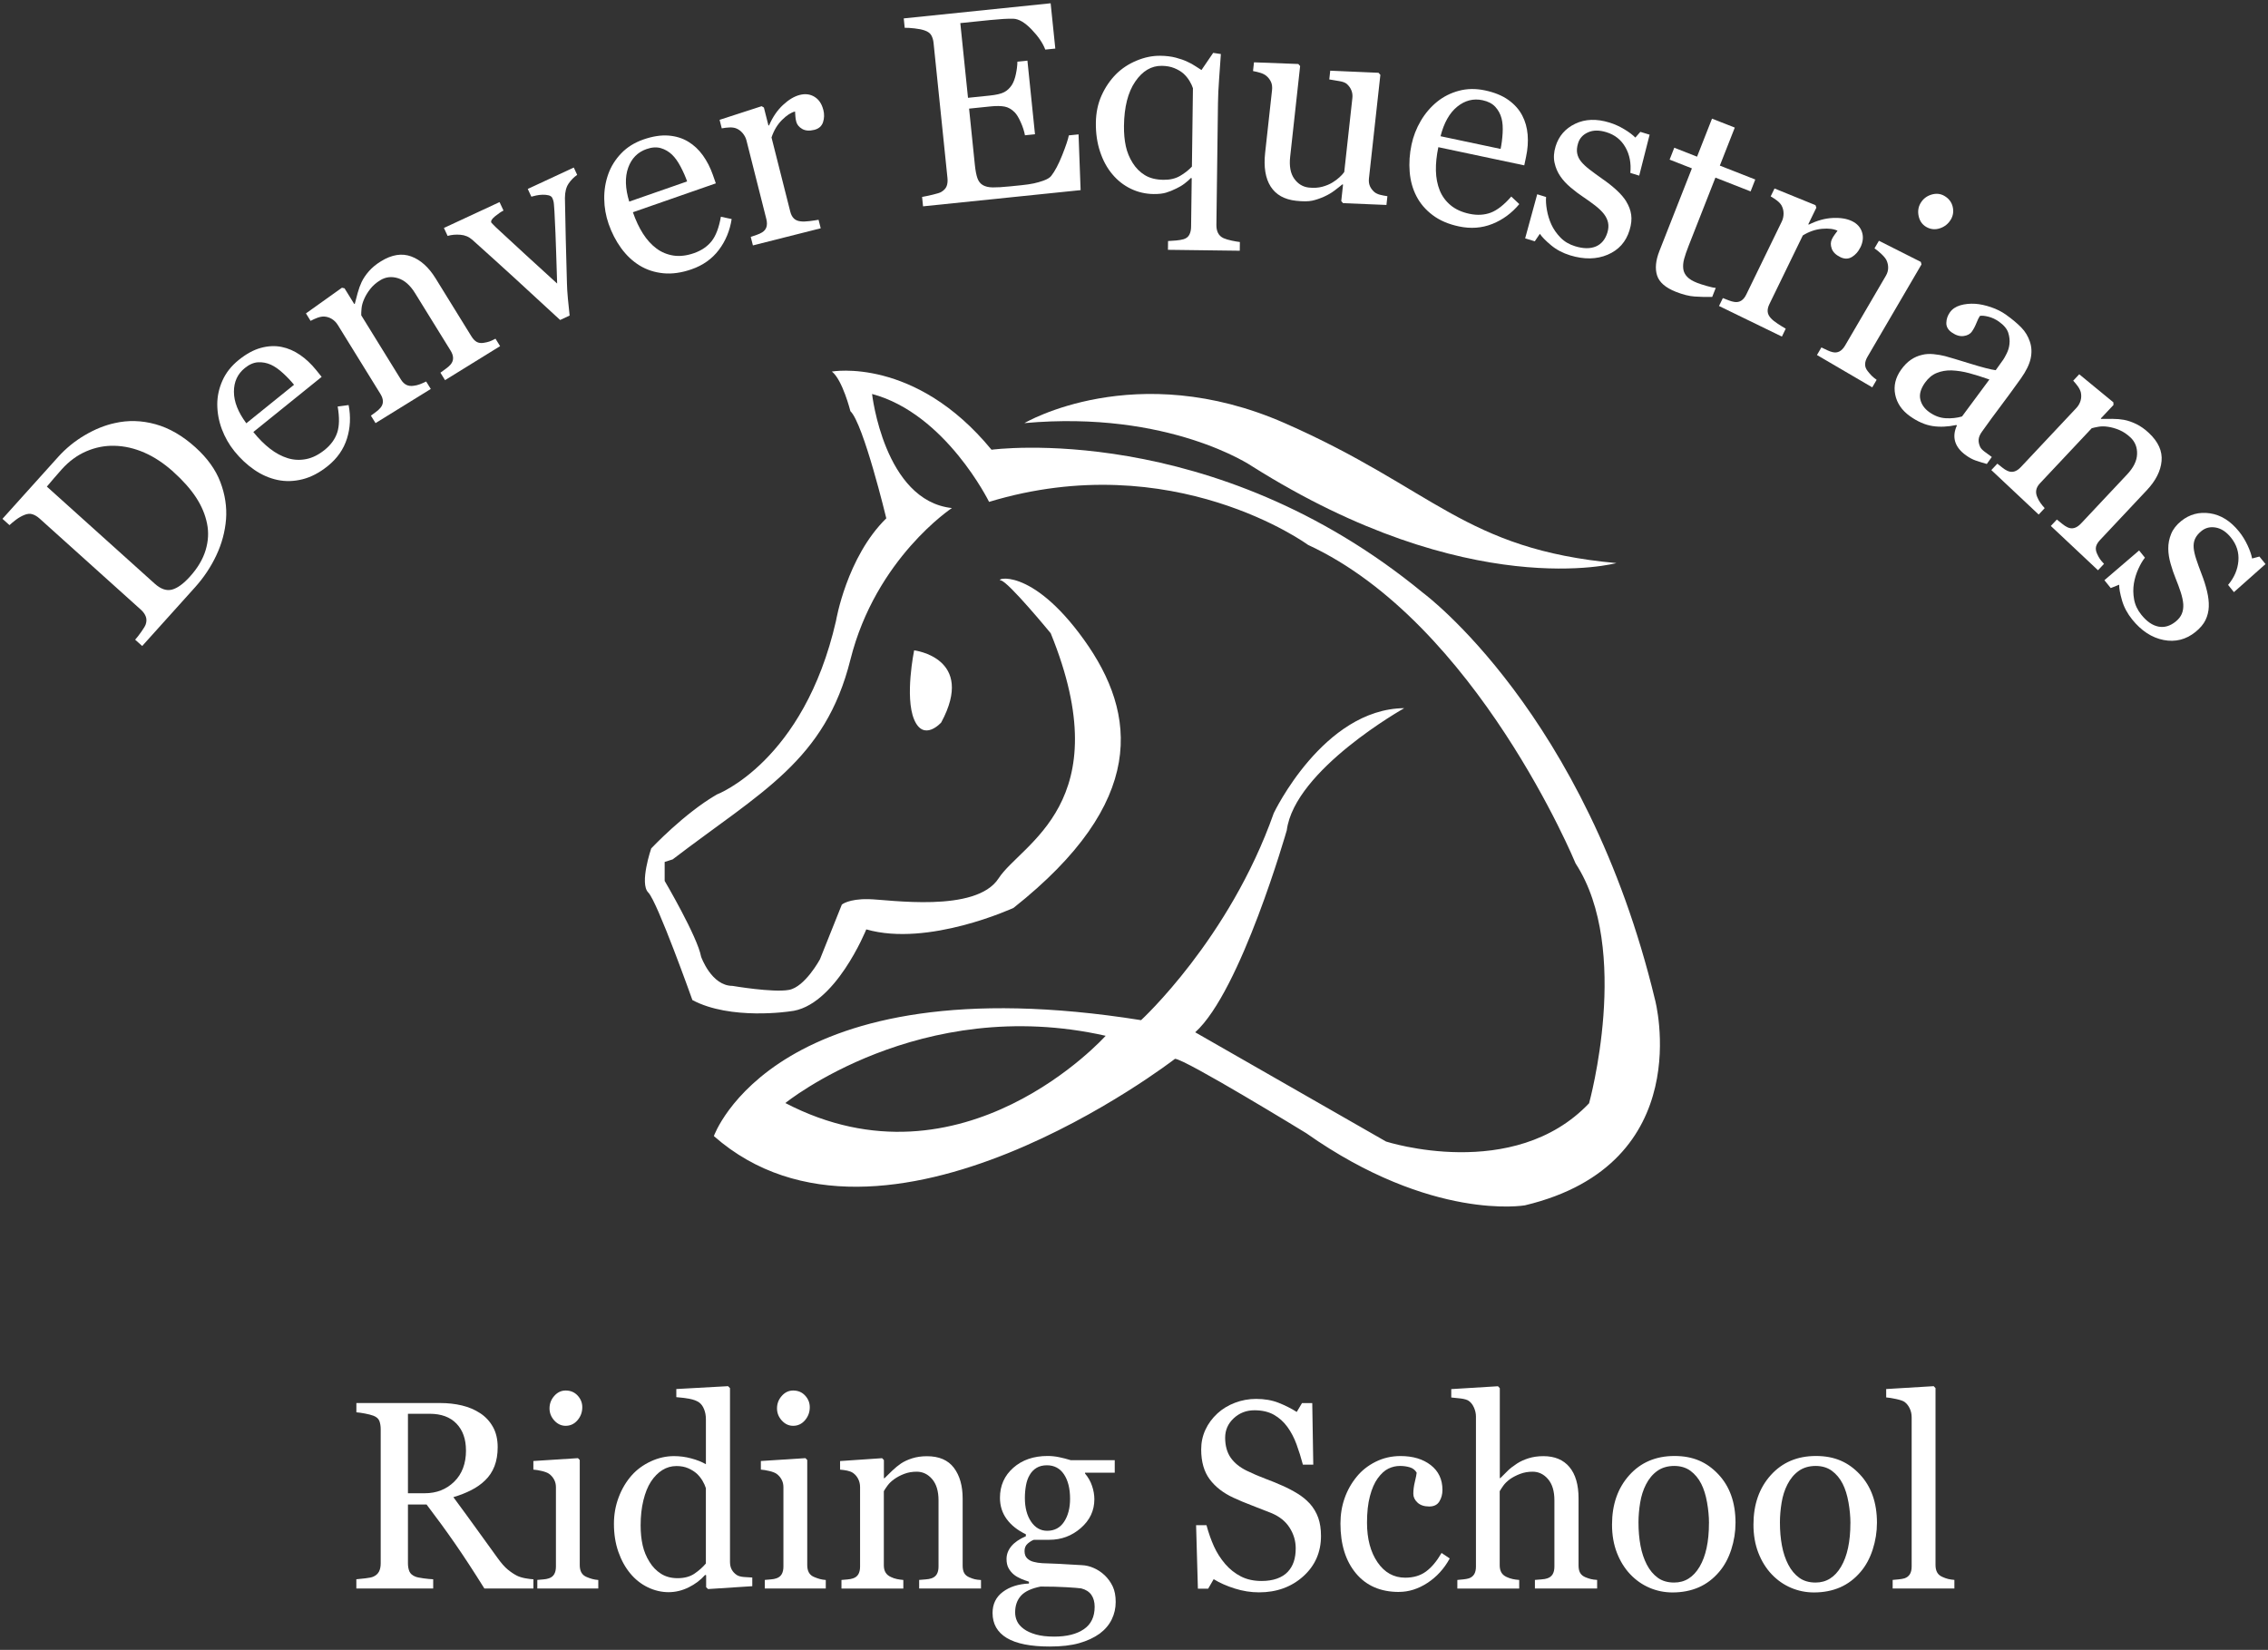 <?xml version="1.0" encoding="UTF-8"?>
<svg id="Layer_1" data-name="Layer 1" xmlns="http://www.w3.org/2000/svg" viewBox="0 0 690 502">
  <rect x="0" y="0" width="690" height="502" fill="#333333" stroke="none"/>
  <defs>
    <style>
      .cls-1 {
        fill: #fff;
      }
    </style>
  </defs>
  <g>
    <path class="cls-1" d="m380.86,141.83c66.1,41.7,110.9,29.5,110.9,29.5-46.36-4.21-55.45-22.62-100.92-42.59-45.47-19.96-79.18,0-79.18,0,44.14-3.99,69.2,13.09,69.2,13.09Z"/>
    <path class="cls-1" d="m503.51,304.18c-20.96-87.17-70.53-123.76-70.53-123.76-64.1-52.79-131.33-43.58-131.33-43.58-23.29-28.36-48.57-23.79-48.57-23.79,3.24,2.5,5.64,12.06,5.64,12.06,3.97,3.74,10.92,32.6,10.92,32.6-12.06,11.81-15.3,31.19-15.3,31.19-9.81,42.92-36.26,52.84-36.26,52.84-9.98,5.77-19.96,16.41-19.96,16.41,0,0-3.66,10.65-.89,13.42,2.77,2.77,13.42,32.72,13.42,32.72,11.64,6.21,29.61,3.44,29.61,3.44,13.75-1.22,23.29-24.95,23.29-24.95,18.85,5.43,44.8-6.54,44.8-6.54,40.59-32.16,37.73-58.89,21.43-81.59s-27.53-18.38-25.29-18.05,15.17,16.08,15.17,16.08c21.07,51.73-8.98,63.94-15.86,74.58-6.88,10.65-33.49,6.43-39.59,6.32-6.1-.11-8.1,1.66-8.1,1.66l-6.65,16.63s-4.55,8.43-9.43,9.32c-4.88.89-17.19-1.22-17.19-1.22-6.43,0-9.54-8.87-9.54-8.87-1.11-6.1-11.09-23.07-11.09-23.07v-5.77l2.44-.78c26.95-20.63,46.36-29.94,54.07-60.77,7.71-30.83,30.88-46.13,30.88-46.13-20.63-2.22-24.29-34.71-24.29-34.71,22.4,5.99,35.6,32.83,35.6,32.83,56-16.97,97.04,13.09,97.04,13.09,51.24,23.73,81.4,96.93,81.4,96.93,17.08,26.17,4.1,72.97,4.1,72.97-22.96,24.18-61.77,11.64-61.77,11.64l-58.06-33.24c13.89-12.48,27.86-61.47,27.86-61.47,2.41-18.46,35.74-37.15,35.74-37.15-24.62.22-39.7,31.94-39.7,31.94-13.53,38.37-40.37,62.99-40.37,62.99-111.34-17.74-129.97,35.27-129.97,35.27,51.46,45.25,140.29-23.51,140.29-23.51,2.99,0,39.92,22.62,39.92,22.62,38.26,26.95,66.54,21.96,66.54,21.96,52.9-12.64,39.59-62.55,39.59-62.55Zm-264.58,31.44s40.89-33.21,97.45-20.46c0,0-43.47,48.57-97.45,20.46Z"/>
    <path class="cls-1" d="m278.11,197.89s-2.91,14.14,0,21.04c2.91,6.9,8.23.91,8.23.91,10.65-19.71-8.23-21.96-8.23-21.96Z"/>
  </g>
  <g>
    <path class="cls-1" d="m162.26,483.34h-14.89c-3.3-5.28-6.27-9.84-8.94-13.68-2.66-3.84-5.55-7.81-8.66-11.89h-5.66v17.89c0,.93.14,1.74.43,2.45.29.7.9,1.24,1.83,1.61.47.19,1.29.36,2.46.52,1.17.16,2.16.25,2.96.28v2.82h-23.38v-2.82c.62-.05,1.53-.15,2.71-.28,1.18-.13,2.01-.3,2.47-.52.78-.34,1.34-.85,1.7-1.51.35-.66.53-1.51.53-2.55v-40.8c0-.93-.13-1.75-.39-2.47-.26-.72-.87-1.26-1.83-1.63-.65-.24-1.49-.46-2.53-.66-1.04-.2-1.92-.32-2.65-.38v-2.82h25.53c2.34,0,4.53.25,6.59.74,2.05.49,3.91,1.28,5.57,2.37,1.61,1.06,2.9,2.45,3.86,4.16.96,1.71,1.44,3.77,1.44,6.18,0,2.17-.33,4.1-.97,5.77-.65,1.67-1.61,3.12-2.88,4.33-1.17,1.14-2.57,2.13-4.21,2.96-1.64.84-3.44,1.54-5.42,2.13,2.73,3.69,4.99,6.79,6.8,9.31,1.81,2.52,4.02,5.58,6.64,9.19,1.14,1.59,2.18,2.76,3.1,3.52.92.76,1.84,1.37,2.75,1.85.68.34,1.52.61,2.53.8,1.01.19,1.86.29,2.53.32v2.82Zm-20.5-42.05c0-3.41-.96-6.12-2.88-8.12-1.92-2-4.64-3-8.15-3h-6.62v24.18h5.11c3.59,0,6.57-1.17,8.96-3.51,2.39-2.34,3.59-5.53,3.59-9.55Z"/>
    <path class="cls-1" d="m182.02,483.34h-18.55v-2.62c.6-.05,1.21-.11,1.85-.16.64-.05,1.19-.16,1.66-.32.73-.24,1.27-.65,1.62-1.25.35-.6.53-1.37.53-2.32v-24.19c0-.85-.19-1.62-.57-2.32-.38-.7-.9-1.29-1.58-1.77-.49-.32-1.21-.59-2.14-.81-.94-.23-1.79-.36-2.57-.42v-2.62l13.56-.87.55.56v31.97c0,.93.17,1.7.52,2.31.35.61.9,1.06,1.64,1.35.57.24,1.12.43,1.66.58.54.15,1.15.25,1.82.3v2.62Zm-4.87-55.16c0,1.51-.49,2.83-1.46,3.96-.97,1.13-2.18,1.69-3.6,1.69-1.32,0-2.47-.54-3.45-1.61-.97-1.07-1.46-2.3-1.46-3.68,0-1.46.49-2.73,1.46-3.82.97-1.09,2.12-1.63,3.45-1.63,1.48,0,2.7.51,3.64,1.53.95,1.02,1.42,2.21,1.42,3.56Z"/>
    <path class="cls-1" d="m228.86,482.63l-13.44.87-.59-.56v-3.66l-.31-.08c-1.35,1.54-3.02,2.8-5,3.78-1.99.98-4.03,1.47-6.13,1.47s-4.29-.5-6.32-1.49c-2.04-.99-3.81-2.39-5.31-4.2-1.53-1.83-2.74-4.03-3.64-6.6-.9-2.57-1.34-5.41-1.34-8.51,0-2.84.48-5.53,1.44-8.07.96-2.55,2.28-4.77,3.97-6.68,1.58-1.78,3.52-3.19,5.82-4.26,2.3-1.06,4.64-1.59,7.02-1.59,1.79,0,3.55.23,5.27.7,1.73.46,3.21,1.05,4.46,1.77v-13.67c0-1.12-.18-2.13-.55-3.05-.36-.92-.87-1.61-1.52-2.09-.73-.5-1.71-.87-2.94-1.1-1.23-.23-2.57-.39-3.99-.5v-2.47l15.74-.87.59.6v52.85c0,.93.18,1.72.53,2.36.35.65.86,1.2,1.54,1.65.49.32,1.21.52,2.14.6s1.79.13,2.57.16v2.62Zm-14.11-6.88v-22.95c-.21-.69-.54-1.43-1.01-2.23-.47-.8-1.05-1.52-1.75-2.19-.75-.66-1.63-1.21-2.65-1.65-1.01-.44-2.19-.66-3.54-.66-1.56,0-2.99.41-4.3,1.23-1.31.82-2.47,2-3.48,3.54-.96,1.49-1.72,3.37-2.28,5.67-.56,2.29-.84,4.83-.84,7.62,0,2.23.21,4.25.62,6.06.41,1.82,1.11,3.51,2.1,5.07.91,1.49,2.07,2.68,3.48,3.58,1.41.9,3.09,1.35,5.04,1.35,2.07,0,3.79-.46,5.15-1.39,1.36-.93,2.51-1.95,3.44-3.06Z"/>
    <path class="cls-1" d="m251.23,483.34h-18.55v-2.62c.6-.05,1.21-.11,1.85-.16.64-.05,1.19-.16,1.66-.32.73-.24,1.27-.65,1.62-1.25.35-.6.53-1.37.53-2.32v-24.19c0-.85-.19-1.62-.57-2.32-.38-.7-.9-1.29-1.58-1.77-.49-.32-1.21-.59-2.14-.81-.94-.23-1.79-.36-2.57-.42v-2.62l13.56-.87.55.56v31.97c0,.93.17,1.7.52,2.31.35.61.9,1.06,1.64,1.35.57.24,1.12.43,1.66.58.54.15,1.15.25,1.82.3v2.62Zm-4.87-55.16c0,1.51-.49,2.83-1.46,3.96-.97,1.13-2.18,1.69-3.6,1.69-1.32,0-2.47-.54-3.45-1.61-.97-1.07-1.46-2.3-1.46-3.68,0-1.46.49-2.73,1.46-3.82.97-1.09,2.12-1.63,3.45-1.63,1.48,0,2.7.51,3.64,1.53.95,1.02,1.42,2.21,1.42,3.56Z"/>
    <path class="cls-1" d="m298.42,483.34h-18.78v-2.62c.6-.05,1.25-.11,1.97-.16.71-.05,1.31-.16,1.77-.32.73-.24,1.27-.66,1.62-1.25.35-.6.53-1.37.53-2.33v-20.16c0-2.78-.64-4.93-1.93-6.44s-2.86-2.27-4.71-2.27c-1.38,0-2.64.22-3.79.66-1.15.44-2.16.97-3.05,1.61-.86.61-1.54,1.27-2.05,1.97-.51.7-.88,1.27-1.11,1.69v22.55c0,.9.18,1.64.55,2.23.36.58.91,1.03,1.64,1.35.55.27,1.14.46,1.77.6.64.13,1.29.23,1.97.28v2.62h-18.82v-2.62c.6-.05,1.21-.11,1.85-.16.64-.05,1.19-.16,1.66-.32.73-.24,1.27-.65,1.62-1.25.35-.6.53-1.37.53-2.32v-24.19c0-.9-.19-1.73-.57-2.48-.38-.75-.9-1.37-1.58-1.85-.49-.32-1.08-.55-1.75-.69-.68-.15-1.4-.24-2.18-.3v-2.62l12.78-.87.55.56v5.53h.19c.62-.64,1.4-1.4,2.34-2.29.94-.89,1.82-1.61,2.65-2.17.96-.64,2.1-1.17,3.43-1.59,1.33-.42,2.82-.64,4.48-.64,3.69,0,6.42,1.17,8.2,3.52,1.78,2.35,2.67,5.47,2.67,9.37v20.4c0,.93.16,1.68.47,2.25.31.57.84,1.01,1.6,1.33.62.27,1.16.45,1.62.56.45.11,1.08.19,1.89.24v2.62Z"/>
    <path class="cls-1" d="m336.07,479.29c1.04,1.01,1.86,2.15,2.46,3.42.6,1.27.9,2.85.9,4.73s-.4,3.65-1.21,5.31c-.81,1.66-2.03,3.09-3.66,4.31-1.74,1.25-3.82,2.21-6.24,2.9-2.42.69-5.4,1.03-8.96,1.03-5.82,0-10.17-.87-13.06-2.6-2.88-1.74-4.33-4.27-4.33-7.62,0-2.7,1.04-4.84,3.12-6.4,2.08-1.56,4.73-2.41,7.95-2.55v-.56c-.78-.24-1.59-.54-2.42-.89-.83-.36-1.55-.78-2.14-1.25-.68-.56-1.22-1.21-1.64-1.97-.42-.76-.62-1.69-.62-2.8,0-1.4.49-2.7,1.46-3.88.97-1.18,2.45-2.19,4.42-3.04v-.6c-2.49-1.19-4.43-2.72-5.81-4.59-1.38-1.87-2.07-4.04-2.07-6.5,0-3.71,1.36-6.76,4.07-9.15,2.71-2.39,6.19-3.58,10.42-3.58,1.17,0,2.33.12,3.49.36,1.16.24,2.33.54,3.53.91h13.41v3.82h-9.04v.24c.96,1.14,1.68,2.4,2.14,3.78.47,1.38.7,2.73.7,4.06,0,3.45-1.37,6.36-4.11,8.75-2.74,2.39-5.93,3.58-9.57,3.58h-4.72c-.6.21-1.22.6-1.87,1.15-.65.56-.97,1.31-.97,2.27s.27,1.73.82,2.25c.55.52,1.21.87,1.99,1.05.75.21,1.63.34,2.63.4,1,.05,2.03.09,3.1.12,1.14.03,2.71.11,4.7.24,1.99.13,3.4.21,4.23.24,1.19.05,2.4.34,3.6.87,1.21.53,2.31,1.26,3.29,2.19Zm-3.04,9.62c0-1.49-.34-2.7-1.01-3.66-.68-.95-1.7-1.6-3.08-1.95-.73-.11-2.22-.22-4.48-.36-2.26-.13-4.88-.2-7.87-.2-2.81.56-4.8,1.49-5.98,2.8-1.18,1.31-1.77,3-1.77,5.07,0,.93.19,1.82.58,2.66.39.85,1.06,1.63,2.03,2.35.91.69,2.13,1.25,3.66,1.69,1.53.44,3.4.66,5.61.66,3.82,0,6.83-.75,9.02-2.25,2.2-1.5,3.29-3.77,3.29-6.82Zm-7.48-32.89c0-3.1-.62-5.57-1.85-7.42-1.23-1.84-2.97-2.76-5.2-2.76-1.22,0-2.27.26-3.14.78-.87.52-1.58,1.25-2.12,2.21-.52.87-.89,1.93-1.11,3.16-.22,1.23-.33,2.5-.33,3.8,0,2.94.63,5.34,1.89,7.2,1.26,1.86,2.89,2.78,4.89,2.78,2.23,0,3.96-.92,5.16-2.76,1.21-1.84,1.81-4.17,1.81-6.98Z"/>
    <path class="cls-1" d="m398.46,457.46c1.17,1.33,2.03,2.78,2.59,4.35.56,1.58.84,3.41.84,5.51,0,4.98-1.81,9.09-5.42,12.33-3.61,3.23-8.09,4.85-13.44,4.85-2.47,0-4.94-.39-7.4-1.17-2.47-.78-4.6-1.73-6.39-2.84l-1.68,2.9h-3.12l-.55-19.33h3.16c.65,2.39,1.41,4.54,2.28,6.46.87,1.92,2.02,3.72,3.45,5.39,1.35,1.56,2.93,2.81,4.73,3.74,1.81.93,3.9,1.39,6.29,1.39,1.79,0,3.36-.24,4.7-.72,1.34-.48,2.42-1.16,3.25-2.03.83-.88,1.45-1.9,1.85-3.09.4-1.18.6-2.54.6-4.08,0-2.26-.62-4.36-1.87-6.31-1.25-1.95-3.1-3.43-5.57-4.44-1.69-.69-3.62-1.45-5.81-2.28s-4.07-1.62-5.65-2.36c-3.12-1.43-5.54-3.31-7.27-5.63-1.73-2.32-2.59-5.35-2.59-9.08,0-2.15.43-4.15,1.29-6,.86-1.86,2.08-3.51,3.66-4.97,1.51-1.38,3.29-2.46,5.34-3.24,2.05-.78,4.2-1.17,6.43-1.17,2.55,0,4.83.4,6.84,1.19,2.01.8,3.85,1.72,5.51,2.78l1.6-2.7h3.12l.31,18.73h-3.16c-.57-2.15-1.21-4.2-1.93-6.16-.71-1.96-1.64-3.74-2.79-5.33-1.12-1.54-2.48-2.76-4.09-3.68-1.61-.91-3.59-1.37-5.92-1.37-2.47,0-4.57.81-6.31,2.43-1.74,1.62-2.61,3.59-2.61,5.93s.56,4.46,1.68,6.06c1.12,1.6,2.74,2.92,4.87,3.96,1.9.93,3.76,1.73,5.59,2.41,1.83.68,3.6,1.4,5.32,2.17,1.56.69,3.06,1.47,4.5,2.35,1.44.87,2.7,1.9,3.76,3.06Z"/>
    <path class="cls-1" d="m425.59,484.38c-5.56,0-9.91-1.88-13.06-5.65-3.14-3.76-4.72-8.81-4.72-15.15,0-2.76.42-5.33,1.27-7.73.84-2.4,2.07-4.58,3.68-6.54,1.53-1.88,3.46-3.4,5.77-4.55,2.31-1.15,4.83-1.73,7.56-1.73,3.77,0,6.83.92,9.2,2.76,2.36,1.84,3.55,4.35,3.55,7.54,0,1.33-.31,2.5-.94,3.52-.62,1.02-1.65,1.53-3.08,1.53-1.53,0-2.72-.4-3.57-1.19-.84-.79-1.27-1.68-1.27-2.66,0-1.19.16-2.41.47-3.67s.49-2.17.55-2.76c-.47-.82-1.16-1.37-2.08-1.64-.92-.28-1.91-.42-2.97-.42-1.24,0-2.43.27-3.56.82-1.13.54-2.22,1.54-3.28,3-.96,1.33-1.74,3.12-2.33,5.37-.6,2.25-.89,4.94-.89,8.07,0,4.93,1.07,8.95,3.21,12.07,2.14,3.12,4.95,4.67,8.42,4.67,2.52,0,4.62-.63,6.32-1.88,1.7-1.25,3.27-3.13,4.73-5.64l2.49,1.67c-1.71,3.13-3.98,5.61-6.78,7.44-2.81,1.83-5.7,2.74-8.69,2.74Z"/>
    <path class="cls-1" d="m485.87,483.34h-18.9v-2.62c.6-.05,1.26-.11,1.99-.16.73-.05,1.33-.16,1.79-.32.73-.24,1.27-.66,1.62-1.25.35-.6.53-1.37.53-2.33v-20.16c0-2.78-.64-4.93-1.93-6.44s-2.86-2.27-4.71-2.27c-1.35,0-2.61.22-3.77.66-1.16.44-2.19.97-3.11,1.61-.89.66-1.56,1.33-2.03,1.99-.47.66-.83,1.22-1.09,1.67v22.55c0,.9.18,1.64.53,2.23.35.58.89,1.03,1.62,1.35.57.27,1.16.46,1.77.6.61.13,1.28.23,2.01.28v2.62h-18.82v-2.62c.59-.05,1.21-.11,1.86-.18.64-.07,1.19-.17,1.63-.3.72-.24,1.26-.66,1.63-1.25.36-.6.54-1.37.54-2.33v-45.68c0-.9-.2-1.8-.6-2.71-.4-.9-.93-1.58-1.58-2.03-.47-.34-1.29-.59-2.47-.74-1.18-.15-2.14-.25-2.86-.3v-2.55l14.22-.87.55.6v27.36h.16c.86-.87,1.64-1.65,2.34-2.33.7-.68,1.63-1.39,2.77-2.13.99-.64,2.15-1.17,3.49-1.59,1.34-.42,2.84-.64,4.51-.64,3.43,0,6.08,1.11,7.92,3.32,1.85,2.21,2.77,5.4,2.77,9.56v20.4c0,.93.16,1.68.49,2.25.33.57.87,1.01,1.63,1.33.6.24,1.14.42,1.63.54.48.12,1.12.21,1.9.26v2.62Z"/>
    <path class="cls-1" d="m528,463.34c0,2.76-.43,5.47-1.29,8.13-.86,2.66-2.08,4.92-3.67,6.78-1.8,2.12-3.88,3.7-6.24,4.73-2.37,1.03-5.02,1.55-7.96,1.55-2.44,0-4.77-.47-6.98-1.41-2.21-.94-4.17-2.31-5.89-4.12-1.69-1.78-3.04-3.94-4.04-6.5-1-2.56-1.5-5.43-1.5-8.61,0-6.12,1.75-11.13,5.25-15.03,3.5-3.9,8.08-5.85,13.75-5.85s9.82,1.85,13.32,5.55c3.5,3.7,5.25,8.62,5.25,14.77Zm-8.07.08c0-1.99-.2-4.09-.59-6.3-.39-2.21-.98-4.09-1.76-5.63-.83-1.64-1.93-2.96-3.28-3.96-1.35-.99-3.01-1.49-4.96-1.49s-3.72.5-5.13,1.51c-1.42,1.01-2.57,2.39-3.46,4.14-.83,1.62-1.42,3.46-1.76,5.53-.34,2.07-.51,4.07-.51,6,0,2.55.2,4.9.61,7.06.4,2.16,1.05,4.09,1.93,5.79.88,1.7,2,3.03,3.34,4,1.34.97,3,1.45,4.98,1.45,3.25,0,5.83-1.6,7.73-4.81,1.9-3.21,2.85-7.64,2.85-13.28Z"/>
    <path class="cls-1" d="m571.03,463.34c0,2.76-.43,5.47-1.29,8.13-.86,2.66-2.08,4.92-3.67,6.78-1.8,2.12-3.88,3.7-6.24,4.73-2.37,1.03-5.02,1.55-7.96,1.55-2.44,0-4.77-.47-6.98-1.41-2.21-.94-4.17-2.31-5.89-4.12-1.69-1.78-3.04-3.94-4.04-6.5-1-2.56-1.5-5.43-1.5-8.61,0-6.12,1.75-11.13,5.25-15.03,3.5-3.9,8.08-5.85,13.75-5.85s9.82,1.85,13.32,5.55c3.5,3.7,5.25,8.62,5.25,14.77Zm-8.07.08c0-1.99-.2-4.09-.59-6.3-.39-2.21-.98-4.09-1.76-5.63-.83-1.64-1.93-2.96-3.28-3.96-1.35-.99-3.01-1.49-4.96-1.49s-3.72.5-5.13,1.51c-1.42,1.01-2.57,2.39-3.46,4.14-.83,1.62-1.42,3.46-1.76,5.53-.34,2.07-.51,4.07-.51,6,0,2.55.2,4.9.61,7.06.4,2.16,1.05,4.09,1.93,5.79.88,1.7,2,3.03,3.34,4,1.34.97,3,1.45,4.98,1.45,3.25,0,5.83-1.6,7.73-4.81,1.9-3.21,2.85-7.64,2.85-13.28Z"/>
    <path class="cls-1" d="m594.56,483.34h-18.75v-2.62c.6-.05,1.23-.11,1.91-.18.68-.07,1.23-.17,1.68-.3.73-.24,1.27-.66,1.64-1.25.36-.6.55-1.37.55-2.33v-45.45c0-.96-.2-1.85-.6-2.69-.4-.84-.93-1.49-1.58-1.97-.47-.32-1.33-.61-2.57-.88s-2.25-.42-3-.48v-2.55l14.46-.87.55.6v53.8c0,.93.17,1.69.51,2.29.34.6.88,1.05,1.64,1.37.57.27,1.14.46,1.7.6.56.13,1.19.23,1.89.28v2.62Z"/>
  </g>
  <g>
    <path class="cls-1" d="m59.46,136.12c3.63,3.27,6.16,6.8,7.59,10.58,1.43,3.78,2,7.55,1.72,11.29-.3,3.77-1.28,7.42-2.94,10.95-1.66,3.54-3.82,6.78-6.48,9.74l-16.09,17.88-2.14-1.92c.53-.59,1.16-1.4,1.9-2.45.74-1.04,1.17-1.78,1.31-2.21.29-.84.3-1.63.03-2.37-.27-.73-.76-1.43-1.48-2.08l-30.83-27.75c-.68-.61-1.4-1.05-2.15-1.3-.75-.25-1.6-.18-2.54.22-.87.36-1.7.84-2.5,1.44-.8.6-1.45,1.15-1.97,1.64l-2.14-1.92,16.97-18.86c2.34-2.59,5.03-4.79,8.09-6.59,3.06-1.8,6.1-3.03,9.12-3.68,4.07-.93,8.19-.81,12.38.35,4.19,1.16,8.24,3.5,12.15,7.03Zm-6.72,7.44c-2.87-2.58-5.81-4.53-8.82-5.84-3.01-1.31-6.04-2.01-9.1-2.08-2.9-.08-5.74.47-8.52,1.66-2.78,1.19-5.29,3.03-7.53,5.52-.75.83-1.58,1.78-2.49,2.85-.91,1.07-1.58,1.87-2.02,2.39l32.82,29.54c1.83,1.64,3.57,2.24,5.24,1.8,1.67-.44,3.51-1.78,5.51-4.01,2.32-2.57,3.89-5.23,4.72-7.97.83-2.74.98-5.43.45-8.07-.55-2.77-1.68-5.45-3.37-8.02s-4-5.17-6.91-7.78Z"/>
    <path class="cls-1" d="m106.06,123.25c.69,3.54.52,6.94-.5,10.19-1.02,3.25-2.96,6.04-5.83,8.35-2.53,2.04-5.09,3.38-7.71,4.04-2.61.65-5.14.72-7.6.2-2.45-.52-4.8-1.54-7.03-3.07-2.23-1.53-4.26-3.42-6.07-5.67-1.63-2.02-2.9-4.26-3.83-6.72-.92-2.47-1.38-4.98-1.39-7.55,0-2.47.53-4.88,1.59-7.25,1.05-2.36,2.7-4.44,4.93-6.24,2.29-1.85,4.54-3.08,6.75-3.68,2.21-.6,4.33-.7,6.35-.28,1.93.39,3.77,1.19,5.54,2.4,1.77,1.21,3.41,2.75,4.92,4.62l1.68,2.08-20.79,16.78c1.65,2.04,3.34,3.74,5.08,5.08,1.74,1.35,3.54,2.31,5.41,2.89,1.81.55,3.67.64,5.58.27,1.91-.37,3.78-1.31,5.63-2.8,1.89-1.52,3.16-3.28,3.82-5.26.66-1.98.71-4.63.14-7.94l3.32-.44Zm-16.6-6.17c-.95-1.17-2.06-2.35-3.35-3.53-1.28-1.18-2.51-2.04-3.69-2.58-1.27-.57-2.57-.81-3.91-.74-1.34.08-2.68.66-4.01,1.74-2.23,1.8-3.34,4.21-3.33,7.23,0,3.02,1.26,6.22,3.77,9.59l14.52-11.72Z"/>
    <path class="cls-1" d="m152.18,105.3l-16.78,10.37-1.41-2.27c.51-.38,1.06-.78,1.67-1.22.61-.44,1.08-.86,1.41-1.25.52-.61.78-1.27.77-1.98,0-.71-.26-1.48-.78-2.31l-10.8-17.47c-1.49-2.41-3.22-3.92-5.18-4.52-1.96-.6-3.77-.39-5.42.63-1.23.76-2.24,1.65-3.03,2.66-.79,1.01-1.41,2.04-1.86,3.08-.44,1-.7,1.95-.78,2.84-.08.89-.11,1.58-.09,2.08l12.07,19.54c.48.78,1.04,1.32,1.68,1.63.64.31,1.37.39,2.19.27.63-.07,1.26-.22,1.9-.46.64-.24,1.27-.52,1.91-.84l1.41,2.27-16.81,10.39-1.41-2.27c.51-.38,1.03-.76,1.57-1.16.54-.4.98-.79,1.31-1.19.52-.61.78-1.27.77-1.98,0-.71-.26-1.48-.77-2.3l-12.95-20.96c-.48-.78-1.09-1.39-1.83-1.84-.74-.45-1.54-.69-2.4-.73-.61,0-1.26.12-1.94.37-.68.25-1.38.56-2.11.95l-1.41-2.27,10.95-7.81.79.18,2.96,4.79.17-.11c.22-.9.5-1.99.86-3.27.36-1.29.76-2.4,1.21-3.34.52-1.08,1.25-2.17,2.21-3.27.96-1.1,2.18-2.11,3.66-3.02,3.29-2.04,6.37-2.53,9.21-1.48,2.85,1.05,5.31,3.27,7.4,6.64l10.92,17.68c.5.8,1.04,1.37,1.62,1.69.58.32,1.3.41,2.14.27.7-.11,1.28-.25,1.74-.41.46-.16,1.07-.44,1.82-.84l1.41,2.27Z"/>
    <path class="cls-1" d="m175.59,53.21c-1.02.71-1.89,1.6-2.62,2.67-.72,1.07-1.09,2.52-1.1,4.38.07,3.96.15,8.08.25,12.37.1,4.29.22,8.78.36,13.48.03,1.36.12,2.94.29,4.74s.34,3.52.53,5.16l-2.89,1.35c-5.03-4.66-9.63-8.9-13.81-12.72-4.18-3.82-8.49-7.72-12.93-11.7-1.02-.9-2.22-1.4-3.61-1.51-1.39-.11-2.68,0-3.88.35l-1.13-2.42,16.93-7.87,1.2,2.57c-.73.37-1.59.95-2.57,1.75-.98.8-1.36,1.44-1.13,1.93.03.07.18.23.45.48.27.25.55.54.86.87,2.17,2.03,5.22,4.84,9.16,8.46,3.93,3.62,7.11,6.52,9.55,8.72-.09-2.52-.19-5.65-.3-9.41-.11-3.76-.28-7.93-.52-12.52-.06-.77-.11-1.5-.16-2.18s-.2-1.31-.48-1.9c-.19-.42-.57-.69-1.13-.83-.56-.14-1.18-.2-1.87-.18-.68.02-1.32.1-1.93.23-.6.13-1.09.25-1.46.36l-1.09-2.35,14-6.51,1.04,2.24Z"/>
    <path class="cls-1" d="m222.6,66.62c-.55,3.57-1.85,6.71-3.91,9.43-2.06,2.72-4.82,4.68-8.3,5.89-3.07,1.07-5.94,1.47-8.62,1.2-2.68-.27-5.08-1.06-7.22-2.38-2.13-1.32-3.99-3.07-5.58-5.26-1.59-2.19-2.86-4.65-3.81-7.38-.85-2.45-1.3-4.99-1.33-7.62-.04-2.63.38-5.16,1.24-7.57.84-2.32,2.15-4.42,3.94-6.28,1.79-1.87,4.04-3.27,6.74-4.21,2.78-.97,5.32-1.36,7.6-1.19,2.29.18,4.31.8,6.07,1.88,1.68,1.02,3.15,2.39,4.41,4.13,1.25,1.74,2.28,3.74,3.07,6.01l.88,2.52-25.23,8.79c.86,2.48,1.88,4.65,3.06,6.5,1.18,1.85,2.55,3.37,4.12,4.54,1.52,1.13,3.24,1.84,5.16,2.14,1.92.29,4,.05,6.24-.73,2.29-.8,4.08-2.02,5.38-3.66,1.29-1.64,2.23-4.12,2.81-7.42l3.28.7Zm-13.55-11.41c-.5-1.42-1.15-2.91-1.96-4.45-.81-1.54-1.68-2.77-2.6-3.67-1-.96-2.14-1.63-3.43-2.01-1.29-.38-2.74-.29-4.37.28-2.7.94-4.56,2.84-5.58,5.68-1.02,2.85-.91,6.28.32,10.3l17.62-6.14Z"/>
    <path class="cls-1" d="m250.48,33.39c.34,1.34.31,2.6-.09,3.8-.4,1.2-1.29,1.98-2.66,2.32-1.48.37-2.71.28-3.68-.28-.97-.56-1.57-1.3-1.81-2.22-.15-.58-.23-1.11-.26-1.61-.03-.49-.06-.99-.1-1.48-1.24.31-2.57,1.18-3.99,2.6-1.41,1.42-2.47,3.19-3.17,5.31l5.7,22.54c.23.92.6,1.62,1.1,2.1.5.49,1.17.78,2.01.87.73.1,1.63.08,2.71-.06,1.08-.13,2.01-.27,2.79-.41l.66,2.59-20.63,5.21-.66-2.59c.59-.21,1.21-.42,1.84-.63.63-.22,1.17-.46,1.61-.74.68-.42,1.13-.97,1.33-1.65.21-.68.19-1.49-.04-2.43l-6.04-23.89c-.2-.81-.6-1.56-1.18-2.25-.58-.69-1.28-1.18-2.08-1.48-.58-.19-1.23-.27-1.96-.23-.72.03-1.49.12-2.3.27l-.66-2.59,12.79-4.15.69.41,1.38,5.46.2-.05c1.1-2.54,2.52-4.61,4.25-6.21,1.73-1.61,3.43-2.62,5.1-3.04,1.67-.42,3.16-.23,4.47.58,1.32.81,2.2,2.12,2.66,3.92Z"/>
    <path class="cls-1" d="m328.13,40.89l.63,16.96-47.94,4.93-.29-2.86c.81-.14,1.88-.36,3.22-.68,1.34-.31,2.2-.59,2.59-.82.83-.49,1.38-1.08,1.65-1.76.27-.68.36-1.52.26-2.51l-4.23-41.1c-.09-.89-.32-1.66-.69-2.31-.37-.65-1.05-1.15-2.04-1.48-.77-.27-1.78-.48-3.05-.62-1.26-.14-2.26-.2-3-.18l-.29-2.86,44.69-4.6,1.42,13.78-3.05.31c-.75-1.99-2.15-4.03-4.19-6.15-2.04-2.11-3.89-3.19-5.54-3.24-.85-.02-1.86,0-3.04.07-1.17.07-2.5.18-4,.33l-9.08.93,2.34,22.73,6.51-.67c2.09-.21,3.6-.57,4.52-1.06.92-.49,1.7-1.23,2.34-2.22.52-.84.92-1.93,1.2-3.28.29-1.35.44-2.6.46-3.77l3.05-.31,2.3,22.4-3.05.31c-.24-1.28-.67-2.61-1.3-4-.62-1.39-1.23-2.38-1.81-2.97-.95-.96-1.98-1.55-3.08-1.76-1.11-.21-2.54-.23-4.3-.05l-6.51.67,1.76,17.14c.18,1.72.44,3.06.78,4.03s.9,1.67,1.66,2.11c.76.44,1.75.67,2.99.69,1.24.02,2.98-.08,5.23-.31.9-.09,2.08-.21,3.54-.36s2.69-.33,3.69-.54c1.02-.21,2.06-.52,3.13-.91s1.81-.86,2.22-1.39c1.11-1.42,2.22-3.51,3.32-6.27,1.1-2.76,1.78-4.78,2.03-6.05l2.93-.3Z"/>
    <path class="cls-1" d="m377.18,76.29l-21.85-.28.03-2.67c.85-.04,1.68-.1,2.5-.17.82-.07,1.56-.2,2.21-.38.85-.26,1.44-.73,1.78-1.4.34-.67.51-1.47.52-2.39l.19-14.77-.24-.08c-.44.48-1.07,1.03-1.88,1.66-.81.62-1.66,1.13-2.53,1.53-1.1.55-2.15.98-3.16,1.28-1.01.3-2.28.44-3.81.42-2.45-.03-4.75-.57-6.91-1.61-2.15-1.04-4.02-2.5-5.6-4.39-1.58-1.86-2.83-4.13-3.73-6.83-.91-2.7-1.34-5.65-1.3-8.87.04-3.05.62-5.82,1.74-8.3,1.12-2.48,2.59-4.65,4.42-6.49,1.74-1.73,3.82-3.1,6.25-4.11,2.43-1.01,4.82-1.5,7.19-1.47,1.77.02,3.34.21,4.71.57,1.37.36,2.55.77,3.52,1.24.84.36,1.68.83,2.52,1.39.84.56,1.43.94,1.78,1.14l3.56-5.22,2.34.35c-.14,2-.31,4.46-.52,7.37-.22,2.92-.34,5.47-.36,7.66l-.48,36.97c-.01.95.15,1.77.5,2.46.35.69.91,1.22,1.7,1.58.65.28,1.48.53,2.49.74,1.01.21,1.82.35,2.45.42l-.03,2.67Zm-14.56-25.59l.31-23.86c-.21-.68-.57-1.43-1.07-2.26-.51-.83-1.11-1.56-1.81-2.19-.75-.66-1.68-1.21-2.78-1.66-1.1-.45-2.37-.68-3.81-.7-3.18-.04-5.88,1.56-8.09,4.8-2.21,3.24-3.35,7.72-3.42,13.45-.03,2.27.16,4.32.55,6.16.4,1.84,1.1,3.57,2.12,5.17.96,1.53,2.18,2.75,3.67,3.67,1.49.92,3.37,1.4,5.66,1.43,1.96.03,3.64-.36,5.04-1.17,1.4-.81,2.61-1.76,3.63-2.85Z"/>
    <path class="cls-1" d="m421.79,62.36l-13.19-.55-.55-.63.55-5.03-.24-.03c-.72.6-1.53,1.24-2.43,1.91-.9.68-1.91,1.26-3.03,1.77-1.3.59-2.54,1.01-3.71,1.26-1.18.25-2.81.26-4.89.03-3.55-.39-6.12-1.83-7.72-4.33-1.6-2.5-2.16-5.93-1.68-10.3l2.09-18.99c.11-.97.01-1.8-.29-2.49s-.77-1.33-1.43-1.89c-.46-.38-1.04-.68-1.76-.91-.72-.23-1.49-.41-2.3-.56l.29-2.66,13.49.51.55.63-3.03,27.58c-.32,2.87.1,5.1,1.24,6.7,1.14,1.59,2.62,2.49,4.44,2.69,1.49.16,2.84.08,4.06-.24,1.22-.33,2.25-.76,3.11-1.29.79-.48,1.5-1.01,2.13-1.58.62-.57,1.12-1.1,1.47-1.61l2.47-22.48c.1-.88,0-1.69-.31-2.42-.3-.73-.77-1.37-1.39-1.92-.45-.38-1.16-.65-2.11-.82-.96-.17-2.03-.35-3.21-.54l.29-2.66,14.7.64.55.63-3.47,31.49c-.1.91,0,1.71.31,2.4.31.69.78,1.29,1.4,1.82.46.35,1.02.61,1.68.78.67.17,1.41.31,2.22.43l-.29,2.66Z"/>
    <path class="cls-1" d="m462.23,62.09c-2.31,2.77-5.05,4.78-8.22,6.05-3.17,1.26-6.55,1.51-10.15.75-3.18-.67-5.84-1.81-7.99-3.43-2.15-1.61-3.8-3.54-4.95-5.77-1.15-2.23-1.83-4.69-2.05-7.39-.22-2.7-.04-5.46.56-8.29.54-2.54,1.47-4.94,2.8-7.21,1.33-2.27,2.99-4.22,4.98-5.84,1.92-1.55,4.13-2.67,6.62-3.34,2.5-.67,5.15-.71,7.95-.12,2.88.61,5.26,1.58,7.12,2.91,1.86,1.33,3.27,2.91,4.22,4.74.91,1.74,1.46,3.68,1.64,5.81.18,2.14.02,4.38-.48,6.73l-.55,2.62-26.14-5.53c-.54,2.57-.79,4.95-.74,7.15.05,2.2.44,4.2,1.17,6.02.72,1.76,1.82,3.26,3.31,4.5,1.49,1.24,3.4,2.11,5.72,2.6,2.37.5,4.54.38,6.49-.35,1.95-.74,4.04-2.37,6.24-4.9l2.44,2.3Zm-5.7-16.77c.31-1.48.52-3.08.62-4.82.1-1.74,0-3.23-.33-4.49-.36-1.34-.99-2.51-1.9-3.5-.91-.99-2.2-1.66-3.88-2.02-2.8-.59-5.37.07-7.72,1.98-2.34,1.91-4.03,4.91-5.06,8.98l18.25,3.86Z"/>
    <path class="cls-1" d="m494.78,61.36c.78,1.26,1.28,2.58,1.48,3.97.2,1.39.04,2.96-.5,4.72-1.08,3.54-3.3,6.02-6.66,7.45-3.36,1.43-7.17,1.49-11.42.19-2.24-.69-4.19-1.72-5.83-3.1-1.65-1.38-2.77-2.53-3.37-3.45l-1.55,2.28-2.93-.9,3.67-13.41,2.7.83c-.1,1.07-.02,2.39.25,3.94.27,1.55.72,3.02,1.35,4.41.67,1.45,1.59,2.78,2.78,4,1.18,1.21,2.66,2.09,4.44,2.63,2.5.77,4.61.79,6.31.08,1.7-.72,2.87-2.13,3.52-4.23.33-1.08.4-2.09.21-3.01-.19-.92-.61-1.8-1.26-2.65-.68-.86-1.57-1.72-2.68-2.58-1.11-.86-2.36-1.76-3.75-2.69-1.12-.74-2.33-1.65-3.63-2.74-1.31-1.09-2.36-2.23-3.17-3.41-.87-1.25-1.47-2.65-1.8-4.19-.33-1.54-.22-3.2.33-4.98.96-3.12,2.94-5.41,5.95-6.86,3.01-1.45,6.49-1.58,10.42-.37,1.51.46,3,1.13,4.46,2,1.46.87,2.6,1.73,3.43,2.57l1.52-1.74,2.82.86-3.17,12.46-2.7-.83c.29-2.92-.2-5.51-1.49-7.79-1.29-2.28-3.23-3.82-5.84-4.61-2.14-.65-3.98-.64-5.54.06-1.55.69-2.56,1.79-3.02,3.3-.36,1.16-.45,2.19-.28,3.09.17.9.57,1.74,1.22,2.53.62.76,1.46,1.54,2.51,2.36,1.05.81,2.36,1.77,3.93,2.88,1.56,1.07,2.99,2.2,4.29,3.39,1.3,1.19,2.32,2.38,3.04,3.56Z"/>
    <path class="cls-1" d="m520.9,90.35c-1.92.03-3.7-.01-5.36-.13-1.66-.11-3.55-.59-5.68-1.43-3.15-1.24-5.05-2.89-5.72-4.97-.66-2.07-.43-4.54.69-7.41l9.9-25.18-6.78-2.66,1.42-3.62,6.93,2.72,4.55-11.57,6.93,2.72-4.55,11.57,10.78,4.23-1.42,3.62-10.7-4.2-8.16,20.77c-.61,1.56-1.07,2.88-1.36,3.97-.3,1.09-.38,2.11-.26,3.06.12.89.51,1.68,1.18,2.38.66.7,1.68,1.31,3.05,1.85.63.25,1.59.56,2.87.93,1.28.37,2.2.57,2.78.59l-1.08,2.75Z"/>
    <path class="cls-1" d="m565.95,75.33c-.6,1.24-1.44,2.19-2.52,2.85-1.08.66-2.26.68-3.53.06-1.37-.67-2.25-1.53-2.63-2.59-.38-1.06-.36-2.01.05-2.86.26-.53.54-1,.84-1.39.3-.4.59-.79.88-1.2-1.15-.56-2.73-.76-4.72-.58-1.99.17-3.94.84-5.85,2.02l-10.17,20.91c-.41.85-.58,1.62-.51,2.32.07.7.4,1.35.98,1.96.49.54,1.2,1.11,2.11,1.7.91.59,1.71,1.09,2.4,1.48l-1.17,2.4-19.13-9.31,1.17-2.4c.59.23,1.19.46,1.82.7.62.24,1.19.4,1.71.47.79.12,1.49-.02,2.08-.4.6-.38,1.11-1.01,1.53-1.89l10.78-22.16c.37-.75.55-1.58.55-2.48,0-.9-.22-1.72-.64-2.47-.32-.52-.77-1-1.35-1.44-.57-.44-1.22-.87-1.93-1.28l1.17-2.4,12.46,5.07.27.76-2.46,5.06.18.09c2.48-1.23,4.9-1.9,7.26-2.01,2.36-.11,4.31.21,5.86.96,1.55.75,2.56,1.86,3.04,3.33.48,1.47.32,3.04-.5,4.71Z"/>
    <path class="cls-1" d="m569.59,117.85l-16.81-9.83,1.35-2.31c.57.27,1.15.55,1.76.84.6.29,1.16.49,1.66.6.78.18,1.48.1,2.11-.24.62-.34,1.18-.93,1.67-1.76l12.43-21.27c.44-.75.66-1.53.68-2.34.02-.82-.16-1.61-.52-2.39-.28-.54-.79-1.16-1.52-1.85-.73-.69-1.44-1.27-2.12-1.73l1.35-2.31,12.74,6.42.21.78-16.44,28.12c-.48.82-.71,1.58-.71,2.31,0,.72.27,1.41.8,2.06.39.51.8.97,1.21,1.39.42.42.91.82,1.5,1.23l-1.35,2.31Zm23.94-51.09c-.78,1.33-1.9,2.23-3.36,2.71-1.46.48-2.84.33-4.14-.42-1.2-.7-1.97-1.78-2.3-3.24-.33-1.46-.14-2.8.57-4.01.75-1.28,1.85-2.14,3.29-2.58,1.44-.44,2.76-.31,3.96.39,1.34.78,2.18,1.88,2.52,3.28.33,1.4.15,2.69-.54,3.88Z"/>
    <path class="cls-1" d="m604.45,141.17c-1.31-.37-2.44-.72-3.39-1.05-.95-.33-1.93-.85-2.93-1.57-1.73-1.24-2.83-2.62-3.29-4.16-.46-1.54-.29-3.18.52-4.93l-.2-.14c-2.57.55-4.98.66-7.23.31-2.25-.35-4.54-1.35-6.87-3.01-2.46-1.76-3.96-3.95-4.48-6.58-.52-2.63.08-5.15,1.81-7.57.89-1.25,1.87-2.25,2.93-2.98,1.06-.74,2.23-1.25,3.5-1.53,1.03-.26,2.18-.33,3.46-.2,1.28.13,2.43.33,3.45.59,1.27.34,3.79,1.09,7.56,2.26,3.77,1.17,6.4,1.85,7.87,2.03l2.33-3.26c.2-.29.53-.88.99-1.78.46-.9.75-1.86.86-2.87.14-1.13.01-2.29-.36-3.47-.38-1.18-1.31-2.31-2.8-3.37-1.02-.73-2.09-1.24-3.21-1.52-1.12-.29-1.99-.37-2.61-.25-.31.44-.67,1.16-1.07,2.17-.4,1.01-.86,1.87-1.38,2.6-.55.77-1.4,1.22-2.56,1.36-1.15.14-2.35-.24-3.6-1.12-1.11-.79-1.65-1.76-1.61-2.92.03-1.15.4-2.21,1.09-3.18.72-1.01,1.77-1.72,3.15-2.13,1.38-.41,2.91-.56,4.58-.46,1.44.1,3.02.44,4.75,1.02,1.73.59,3.27,1.36,4.62,2.33,1.86,1.33,3.4,2.62,4.61,3.86,1.21,1.24,2.08,2.69,2.62,4.33.55,1.62.62,3.34.22,5.16-.41,1.82-1.4,3.82-2.96,6.02-2.24,3.14-4.27,5.91-6.06,8.29-1.8,2.38-3.73,5.01-5.78,7.89-.61.86-.95,1.65-1.01,2.37-.06.72.09,1.48.46,2.27.19.44.64.92,1.35,1.46.71.54,1.44,1.07,2.19,1.61l-1.51,2.11Zm.8-25.7c-2.28-.8-4.32-1.44-6.12-1.92-1.8-.49-3.59-.77-5.38-.85-1.65-.04-3.15.22-4.53.78-1.38.56-2.57,1.55-3.57,2.96-1.3,1.83-1.78,3.52-1.43,5.07.35,1.55,1.27,2.85,2.76,3.91,1.58,1.12,3.23,1.74,4.98,1.83,1.74.1,3.39-.08,4.95-.53l8.34-11.26Z"/>
    <path class="cls-1" d="m638.3,173.53l-14.37-13.5,1.83-1.95c.49.39,1.03.82,1.62,1.3.58.47,1.11.82,1.58,1.04.72.35,1.43.42,2.11.23s1.36-.64,2.03-1.35l14.06-14.97c1.94-2.07,2.95-4.12,3.01-6.17.07-2.05-.61-3.74-2.02-5.07-1.06-.99-2.18-1.74-3.36-2.24-1.18-.5-2.33-.83-3.45-.99-1.08-.17-2.06-.17-2.94-.01-.88.16-1.56.31-2.03.45l-15.73,16.74c-.63.67-1.01,1.35-1.14,2.05-.13.69-.03,1.42.31,2.18.23.59.55,1.16.94,1.72.39.56.83,1.1,1.31,1.62l-1.83,1.95-14.4-13.53,1.83-1.95c.49.39,1,.79,1.53,1.21.52.42,1.02.74,1.49.95.72.35,1.43.42,2.11.23s1.36-.64,2.02-1.35l16.87-17.96c.63-.67,1.06-1.42,1.3-2.25.24-.83.26-1.67.08-2.51-.16-.59-.44-1.18-.86-1.78-.42-.59-.9-1.19-1.46-1.79l1.83-1.95,10.39,8.54.03.81-3.86,4.1.15.14c.92-.02,2.05-.03,3.38-.02,1.33.01,2.51.11,3.54.3,1.18.22,2.42.65,3.73,1.28,1.31.64,2.6,1.55,3.87,2.75,2.82,2.65,4.1,5.49,3.82,8.51-.27,3.02-1.77,5.98-4.49,8.87l-14.23,15.15c-.65.69-1.05,1.36-1.21,2-.16.65-.06,1.36.29,2.14.29.65.57,1.17.85,1.58.27.41.7.92,1.28,1.54l-1.83,1.95Z"/>
    <path class="cls-1" d="m671.99,184.54c-.05,1.48-.39,2.85-1,4.12-.61,1.26-1.63,2.47-3.06,3.63-2.88,2.32-6.11,3.14-9.69,2.44-3.58-.7-6.77-2.78-9.56-6.24-1.47-1.83-2.51-3.77-3.1-5.83-.59-2.06-.88-3.65-.86-4.75l-2.56,1.02-1.93-2.39,10.56-9.05,1.77,2.2c-.69.83-1.35,1.97-2.01,3.41-.65,1.44-1.1,2.91-1.35,4.41-.26,1.58-.24,3.2.06,4.87.3,1.67,1.03,3.22,2.2,4.67,1.64,2.04,3.37,3.24,5.18,3.6,1.81.36,3.57-.15,5.28-1.53.88-.71,1.5-1.5,1.86-2.37.36-.87.5-1.84.44-2.91-.08-1.09-.34-2.3-.77-3.63-.43-1.33-.97-2.78-1.6-4.34-.51-1.24-1-2.67-1.47-4.31-.47-1.64-.71-3.17-.72-4.6-.02-1.53.27-3.02.86-4.48.59-1.46,1.61-2.77,3.06-3.94,2.54-2.05,5.47-2.84,8.77-2.35,3.31.49,6.25,2.33,8.84,5.54.99,1.23,1.85,2.62,2.57,4.15.72,1.54,1.19,2.89,1.4,4.05l2.23-.59,1.85,2.29-9.61,8.54-1.77-2.2c1.88-2.25,2.92-4.68,3.13-7.29.21-2.61-.54-4.97-2.25-7.1-1.4-1.74-2.94-2.76-4.62-3.06-1.67-.3-3.12.05-4.35,1.04-.95.76-1.6,1.56-1.97,2.4-.37.84-.5,1.76-.41,2.78.09.98.35,2.1.76,3.36.41,1.26.96,2.79,1.65,4.59.69,1.76,1.24,3.49,1.65,5.21.41,1.72.59,3.27.53,4.65Z"/>
  </g>
</svg>